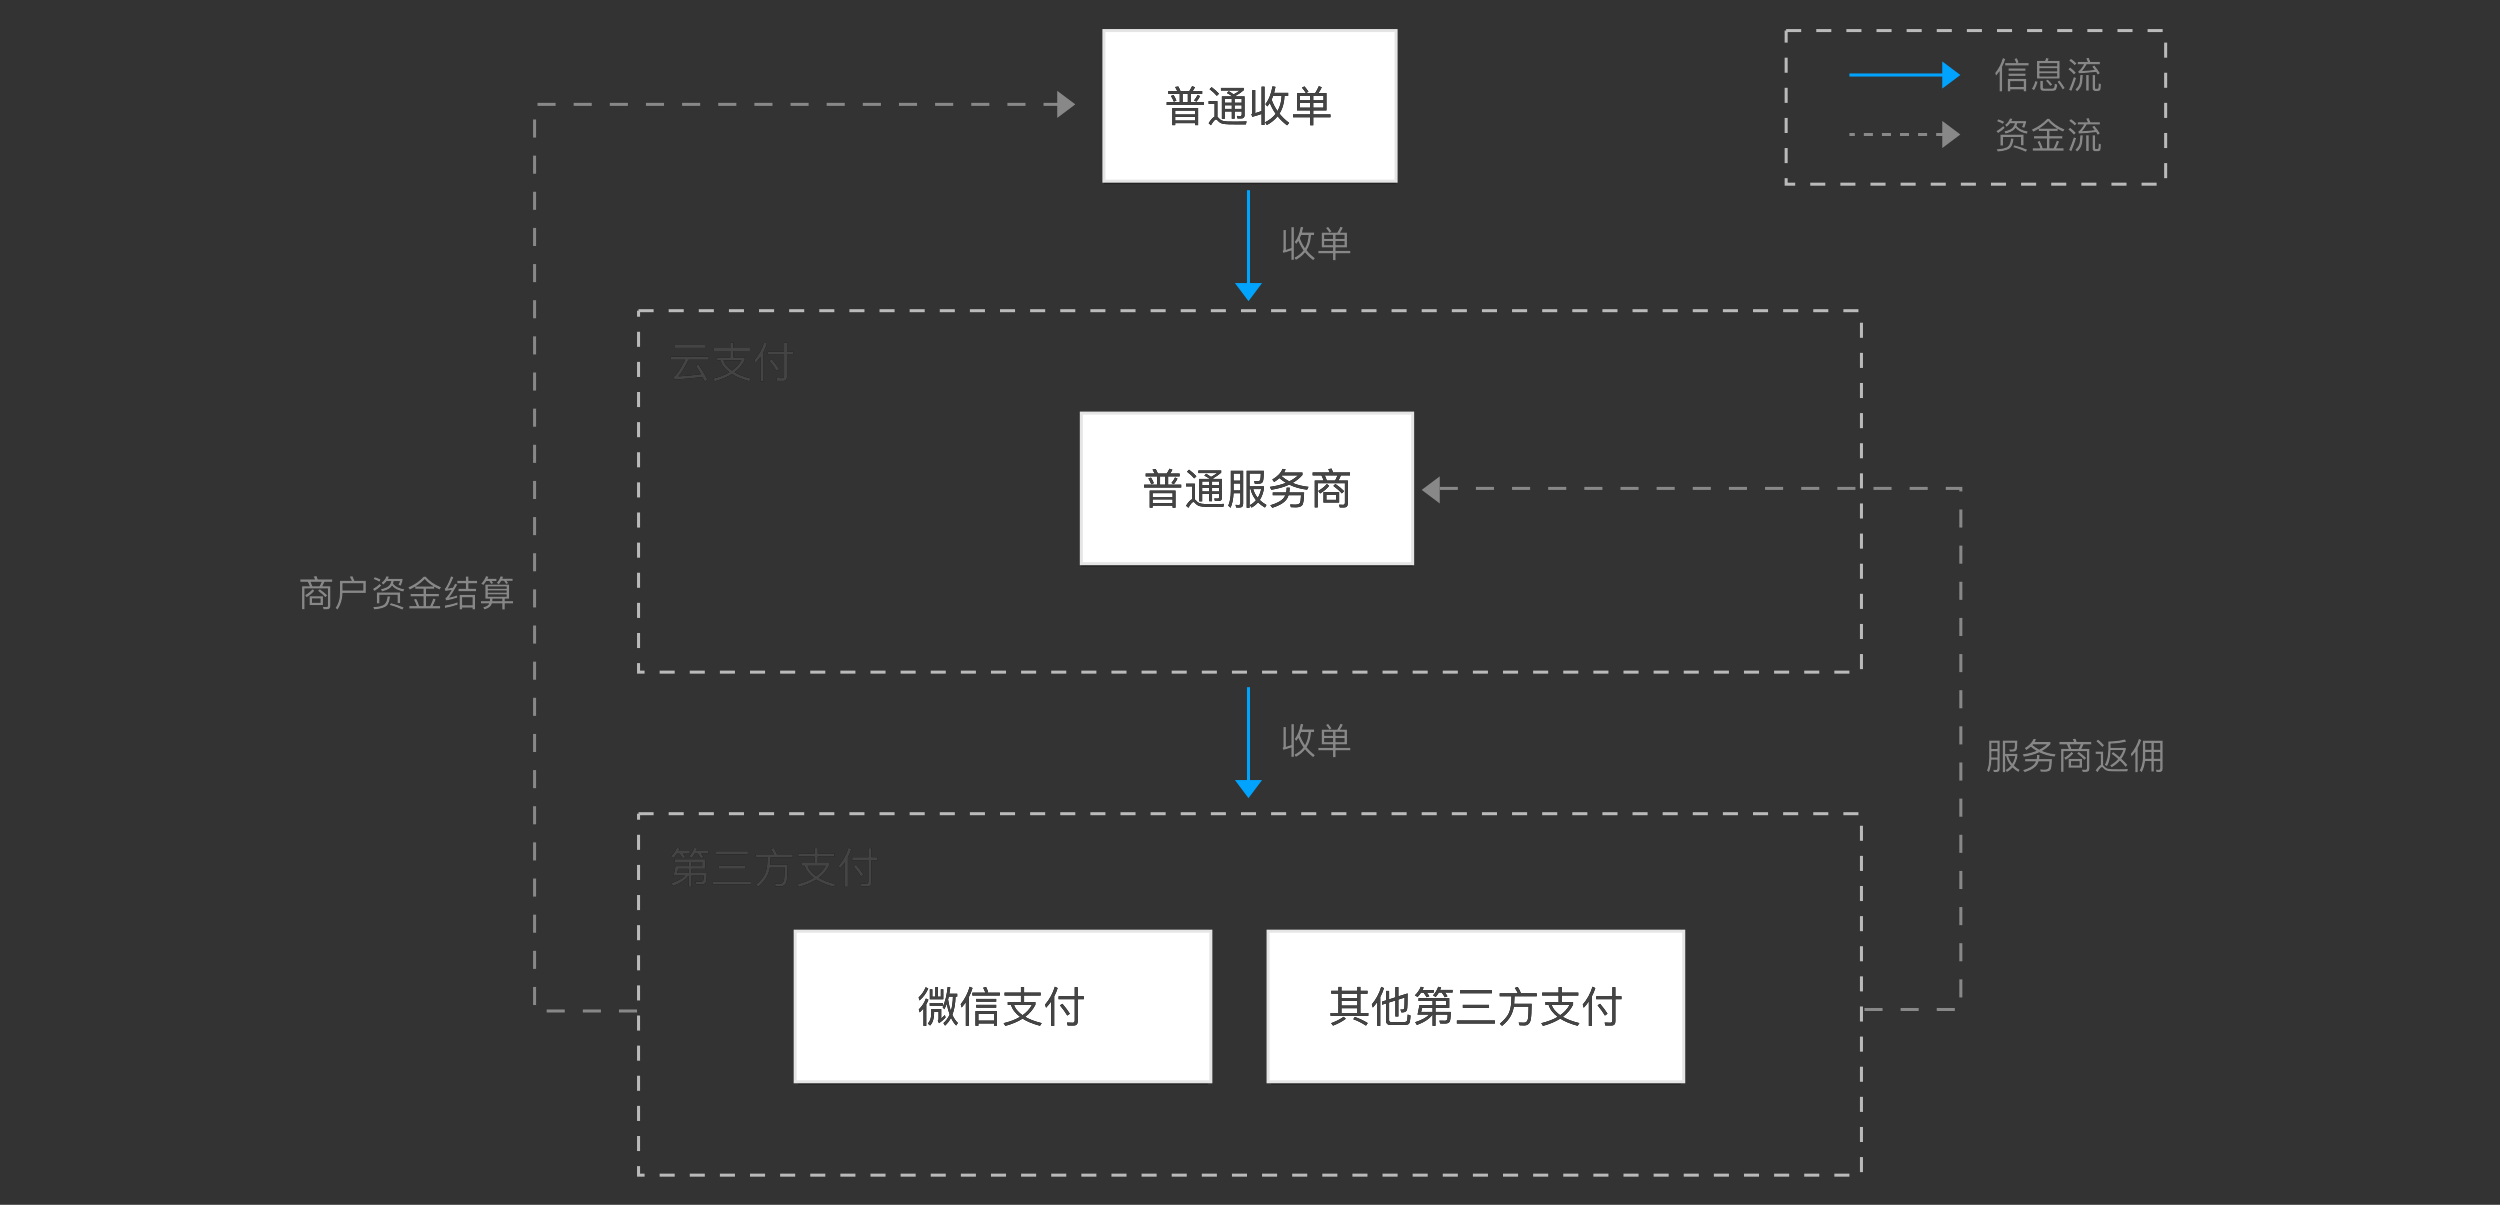 <?xml version="1.0" encoding="UTF-8"?>
<svg width="830px" height="400px" viewBox="0 0 830 400" version="1.1" xmlns="http://www.w3.org/2000/svg" xmlns:xlink="http://www.w3.org/1999/xlink">
    <rect x="0" y="0" width="830" height="400" fill="#333333" stroke="none"/>
    <!-- Generator: Sketch 56.3 (81716) - https://sketch.com -->
    <title>直连模式</title>
    <desc>Created with Sketch.</desc>
    <defs>
        <path d="M133.086,104.524 L143.054,104.524 L143.054,105.504 L133.086,105.504 L133.086,104.524 Z M131.742,108.43 L144.3,108.43 L144.3,109.438 L137.58,109.438 C136.292,112.084 135.158,113.918 134.206,114.954 C136.726,114.814 139.232,114.576 141.738,114.24 C141.234,113.344 140.674,112.42 140.058,111.468 L140.87,110.964 C142.158,112.896 143.152,114.59 143.852,116.018 L142.956,116.648 C142.732,116.158 142.494,115.668 142.228,115.164 C139.386,115.528 136.292,115.808 132.932,116.032 L132.666,115.01 C132.778,114.982 132.848,114.94 132.904,114.912 C133.8,114.24 134.99,112.42 136.46,109.438 L131.742,109.438 L131.742,108.43 Z M151.454,103.712 L152.49,103.712 L152.49,105.546 L157.992,105.546 L157.992,106.526 L152.49,106.526 L152.49,108.668 L156.256,108.668 L156.256,109.564 C155.472,111.132 154.338,112.476 152.854,113.596 C153.554,113.988 154.324,114.366 155.164,114.702 C156.158,115.08 157.222,115.402 158.356,115.682 L157.768,116.564 C156.564,116.242 155.416,115.85 154.338,115.402 C153.484,115.038 152.7,114.632 152,114.184 C150.404,115.192 148.5,115.99 146.274,116.592 L145.7,115.696 C147.828,115.192 149.648,114.492 151.16,113.596 C150.432,113.05 149.788,112.42 149.242,111.72 C148.738,111.076 148.374,110.362 148.15,109.606 L147.072,109.606 L147.072,108.668 L151.454,108.668 L151.454,106.526 L146.008,106.526 L146.008,105.546 L151.454,105.546 L151.454,103.712 Z M151.986,113.05 C153.344,112.098 154.394,110.95 155.122,109.606 L149.144,109.606 C149.396,110.348 149.788,111.006 150.32,111.58 C150.81,112.14 151.37,112.63 151.986,113.05 Z M162.71,103.586 L163.648,104.034 C163.34,105.014 162.948,105.924 162.5,106.792 L162.5,116.578 L161.492,116.578 L161.492,108.458 C160.988,109.2 160.414,109.9 159.784,110.572 L159.476,109.522 C160.96,107.8 162.038,105.826 162.71,103.586 Z M163.942,106.75 L169.304,106.75 L169.304,103.74 L170.312,103.74 L170.312,106.75 L172.328,106.75 L172.328,107.73 L170.312,107.73 L170.312,115.038 C170.312,115.99 169.864,116.466 168.996,116.466 L166.966,116.466 L166.742,115.472 C167.4,115.514 168.03,115.542 168.646,115.542 C169.08,115.542 169.304,115.29 169.304,114.786 L169.304,107.73 L163.942,107.73 L163.942,106.75 Z M165.23,109.256 C166.294,110.516 167.12,111.622 167.694,112.56 L166.84,113.162 C166.238,112.14 165.426,111.006 164.404,109.76 L165.23,109.256 Z" id="path-1"></path>
        <path d="M293.166,148.162 L289.372,148.162 L289.372,147.224 L292.354,147.224 C292.13,146.734 291.892,146.286 291.64,145.88 L292.69,145.712 C292.942,146.16 293.194,146.664 293.418,147.224 L296.358,147.224 C296.694,146.706 297.002,146.174 297.268,145.614 L298.234,145.95 C297.996,146.426 297.744,146.846 297.464,147.224 L300.628,147.224 L300.628,148.162 L296.82,148.162 L296.82,150.906 L301.16,150.906 L301.16,151.858 L288.84,151.858 L288.84,150.906 L293.166,150.906 L293.166,148.162 Z M295.854,148.162 L294.132,148.162 L294.132,150.906 L295.854,150.906 L295.854,148.162 Z M299.116,148.526 L299.928,148.904 C299.62,149.548 299.214,150.164 298.724,150.752 L297.926,150.346 C298.43,149.73 298.822,149.128 299.116,148.526 Z M291.136,148.554 C291.5,149.128 291.808,149.744 292.074,150.388 L291.22,150.766 C290.94,150.038 290.618,149.408 290.254,148.848 L291.136,148.554 Z M299.27,152.88 L299.27,158.536 L298.304,158.536 L298.304,157.878 L291.668,157.878 L291.668,158.536 L290.702,158.536 L290.702,152.88 L299.27,152.88 Z M291.668,157.024 L298.304,157.024 L298.304,155.806 L291.668,155.806 L291.668,157.024 Z M291.668,154.994 L298.304,154.994 L298.304,153.72 L291.668,153.72 L291.668,154.994 Z M303.764,145.936 C304.73,146.664 305.542,147.392 306.2,148.12 L305.486,148.82 C304.898,148.12 304.1,147.378 303.078,146.594 L303.764,145.936 Z M311.954,158.298 C311.184,158.298 310.344,158.284 309.448,158.27 C308.538,158.256 307.796,158.172 307.236,158.018 C306.676,157.85 306.172,157.5 305.738,156.996 C305.542,156.758 305.36,156.646 305.192,156.646 C304.856,156.646 304.296,157.29 303.526,158.578 L302.77,157.892 C303.512,156.716 304.17,156.002 304.744,155.75 L304.744,151.494 L302.756,151.494 L302.756,150.57 L305.682,150.57 L305.682,155.806 C305.794,155.89 305.906,155.988 306.032,156.128 C306.368,156.534 306.732,156.828 307.124,157.01 C307.572,157.206 308.202,157.318 309.042,157.346 C309.784,157.36 310.708,157.374 311.814,157.374 C312.458,157.374 313.13,157.36 313.816,157.346 C314.488,157.332 315.006,157.318 315.37,157.29 L315.132,158.298 L311.954,158.298 Z M309.448,147.28 C310.036,147.63 310.582,147.98 311.058,148.33 C311.786,147.952 312.458,147.532 313.074,147.056 L306.858,147.056 L306.858,146.202 L314.432,146.202 L314.432,146.93 C313.592,147.658 312.682,148.288 311.702,148.82 L311.926,149.002 L314.698,149.002 L314.698,155.26 C314.698,155.974 314.306,156.338 313.522,156.338 L312.36,156.338 L312.136,155.484 L313.242,155.526 C313.578,155.526 313.746,155.358 313.746,155.05 L313.746,154 L311.394,154 L311.394,156.408 L310.456,156.408 L310.456,154 L308.118,154 L308.118,156.45 L307.166,156.45 L307.166,149.002 L310.666,149.002 C310.134,148.624 309.518,148.246 308.832,147.882 L309.448,147.28 Z M308.118,151.942 L308.118,153.174 L310.456,153.174 L310.456,151.942 L308.118,151.942 Z M311.394,151.942 L311.394,153.174 L313.746,153.174 L313.746,151.942 L311.394,151.942 Z M313.746,151.102 L313.746,149.842 L311.394,149.842 L311.394,151.102 L313.746,151.102 Z M310.456,151.102 L310.456,149.842 L308.118,149.842 L308.118,151.102 L310.456,151.102 Z M318.548,150.5 L318.548,152.838 L320.802,152.838 L320.802,150.5 L318.548,150.5 Z M320.802,149.59 L320.802,147.224 L318.548,147.224 L318.548,149.59 L320.802,149.59 Z M318.534,153.748 C318.45,155.708 318.114,157.318 317.54,158.578 L316.784,157.878 C317.344,156.618 317.624,154.994 317.638,153.034 L317.638,146.314 L321.726,146.314 L321.726,157.234 C321.726,158.074 321.334,158.508 320.55,158.508 L319.43,158.508 L319.192,157.612 C319.584,157.64 319.934,157.668 320.27,157.668 C320.62,157.668 320.802,157.416 320.802,156.912 L320.802,153.748 L318.534,153.748 Z M323.854,152.362 L323.854,158.564 L322.902,158.564 L322.902,146.3 L328.572,146.3 C328.572,148.036 328.488,149.184 328.32,149.744 C328.152,150.318 327.634,150.612 326.752,150.612 L325.618,150.612 L325.352,149.744 C325.59,149.744 325.898,149.758 326.29,149.758 C326.626,149.758 326.864,149.73 327.032,149.688 C327.2,149.632 327.326,149.492 327.41,149.282 C327.508,148.974 327.564,148.288 327.592,147.224 L323.854,147.224 L323.854,151.466 L328.614,151.466 L328.614,152.32 C328.348,153.762 327.886,154.994 327.242,156.002 C327.872,156.618 328.614,157.164 329.468,157.654 L328.964,158.508 C328.068,157.99 327.312,157.416 326.668,156.786 C326.052,157.5 325.338,158.074 324.498,158.522 L323.966,157.71 C324.764,157.276 325.436,156.73 325.996,156.058 C325.1,154.966 324.498,153.734 324.19,152.362 L323.854,152.362 Z M325.058,152.362 C325.352,153.44 325.856,154.406 326.57,155.274 C327.088,154.434 327.466,153.468 327.718,152.362 L325.058,152.362 Z M334.816,145.67 L335.838,145.81 C335.684,146.188 335.502,146.538 335.306,146.874 L341.41,146.874 L341.41,147.686 C340.514,148.722 339.422,149.604 338.134,150.332 C339.716,151.004 341.48,151.438 343.426,151.634 L342.964,152.572 C340.752,152.32 338.778,151.76 337.042,150.892 C335.334,151.676 333.332,152.25 331.064,152.6 L330.602,151.648 C332.632,151.368 334.41,150.92 335.95,150.304 C335.166,149.842 334.438,149.31 333.766,148.722 C333.234,149.198 332.66,149.632 332.016,150.024 L331.4,149.212 C333.08,148.246 334.228,147.07 334.816,145.67 Z M337.028,149.814 C338.162,149.254 339.142,148.582 339.968,147.826 L334.62,147.826 L334.438,148.05 C335.222,148.736 336.09,149.324 337.028,149.814 Z M336.174,151.9 L337.168,151.9 C337.168,152.46 337.112,152.992 337.028,153.496 L341.956,153.496 C341.928,155.862 341.718,157.276 341.312,157.738 C340.906,158.2 340.206,158.438 339.212,158.438 C338.764,158.438 338.218,158.41 337.574,158.382 L337.322,157.472 L338.974,157.542 C339.814,157.528 340.332,157.346 340.556,157.01 C340.766,156.674 340.892,155.806 340.934,154.406 L336.79,154.406 C336.678,154.77 336.524,155.12 336.342,155.456 C335.628,156.716 333.99,157.766 331.414,158.578 L330.742,157.752 C333.038,157.08 334.564,156.226 335.292,155.204 C335.46,154.952 335.614,154.686 335.726,154.406 L331.554,154.406 L331.554,153.496 L336.006,153.496 C336.118,152.992 336.174,152.46 336.174,151.9 Z M348.396,153.398 L353.59,153.398 L353.59,156.842 L348.396,156.842 L348.396,153.398 Z M352.624,155.946 L352.624,154.308 L349.362,154.308 L349.362,155.946 L352.624,155.946 Z M352.358,150.668 C353.506,151.48 354.472,152.278 355.256,153.076 L354.5,153.818 C353.814,153.034 352.876,152.194 351.672,151.312 L352.358,150.668 Z M351.084,145.572 C351.252,145.964 351.42,146.384 351.574,146.86 L357.202,146.86 L357.202,147.84 L354.178,147.84 C353.926,148.47 353.646,149.03 353.366,149.534 L356.474,149.534 L356.474,157.094 C356.474,158.018 356.054,158.48 355.242,158.48 L353.814,158.48 L353.562,157.556 L354.92,157.598 C355.312,157.598 355.508,157.346 355.508,156.87 L355.508,150.43 L346.464,150.43 L346.464,158.452 L345.498,158.452 L345.498,149.534 L348.452,149.534 C348.242,148.932 347.99,148.372 347.71,147.84 L344.798,147.84 L344.798,146.86 L350.496,146.86 C350.328,146.454 350.16,146.09 349.978,145.754 L351.084,145.572 Z M349.502,149.534 L352.274,149.534 C352.568,148.974 352.834,148.414 353.072,147.84 L348.83,147.84 C349.068,148.344 349.292,148.918 349.502,149.534 Z M349.544,150.682 L350.258,151.312 C349.46,152.278 348.466,153.118 347.29,153.832 L346.646,152.992 C347.794,152.348 348.76,151.578 349.544,150.682 Z" id="path-2"></path>
        <path d="M300.666,21.162 L296.872,21.162 L296.872,20.224 L299.854,20.224 C299.63,19.734 299.392,19.286 299.14,18.88 L300.19,18.712 C300.442,19.16 300.694,19.664 300.918,20.224 L303.858,20.224 C304.194,19.706 304.502,19.174 304.768,18.614 L305.734,18.95 C305.496,19.426 305.244,19.846 304.964,20.224 L308.128,20.224 L308.128,21.162 L304.32,21.162 L304.32,23.906 L308.66,23.906 L308.66,24.858 L296.34,24.858 L296.34,23.906 L300.666,23.906 L300.666,21.162 Z M303.354,21.162 L301.632,21.162 L301.632,23.906 L303.354,23.906 L303.354,21.162 Z M306.616,21.526 L307.428,21.904 C307.12,22.548 306.714,23.164 306.224,23.752 L305.426,23.346 C305.93,22.73 306.322,22.128 306.616,21.526 Z M298.636,21.554 C299,22.128 299.308,22.744 299.574,23.388 L298.72,23.766 C298.44,23.038 298.118,22.408 297.754,21.848 L298.636,21.554 Z M306.77,25.88 L306.77,31.536 L305.804,31.536 L305.804,30.878 L299.168,30.878 L299.168,31.536 L298.202,31.536 L298.202,25.88 L306.77,25.88 Z M299.168,30.024 L305.804,30.024 L305.804,28.806 L299.168,28.806 L299.168,30.024 Z M299.168,27.994 L305.804,27.994 L305.804,26.72 L299.168,26.72 L299.168,27.994 Z M311.264,18.936 C312.23,19.664 313.042,20.392 313.7,21.12 L312.986,21.82 C312.398,21.12 311.6,20.378 310.578,19.594 L311.264,18.936 Z M319.454,31.298 C318.684,31.298 317.844,31.284 316.948,31.27 C316.038,31.256 315.296,31.172 314.736,31.018 C314.176,30.85 313.672,30.5 313.238,29.996 C313.042,29.758 312.86,29.646 312.692,29.646 C312.356,29.646 311.796,30.29 311.026,31.578 L310.27,30.892 C311.012,29.716 311.67,29.002 312.244,28.75 L312.244,24.494 L310.256,24.494 L310.256,23.57 L313.182,23.57 L313.182,28.806 C313.294,28.89 313.406,28.988 313.532,29.128 C313.868,29.534 314.232,29.828 314.624,30.01 C315.072,30.206 315.702,30.318 316.542,30.346 C317.284,30.36 318.208,30.374 319.314,30.374 C319.958,30.374 320.63,30.36 321.316,30.346 C321.988,30.332 322.506,30.318 322.87,30.29 L322.632,31.298 L319.454,31.298 Z M316.948,20.28 C317.536,20.63 318.082,20.98 318.558,21.33 C319.286,20.952 319.958,20.532 320.574,20.056 L314.358,20.056 L314.358,19.202 L321.932,19.202 L321.932,19.93 C321.092,20.658 320.182,21.288 319.202,21.82 L319.426,22.002 L322.198,22.002 L322.198,28.26 C322.198,28.974 321.806,29.338 321.022,29.338 L319.86,29.338 L319.636,28.484 L320.742,28.526 C321.078,28.526 321.246,28.358 321.246,28.05 L321.246,27 L318.894,27 L318.894,29.408 L317.956,29.408 L317.956,27 L315.618,27 L315.618,29.45 L314.666,29.45 L314.666,22.002 L318.166,22.002 C317.634,21.624 317.018,21.246 316.332,20.882 L316.948,20.28 Z M315.618,24.942 L315.618,26.174 L317.956,26.174 L317.956,24.942 L315.618,24.942 Z M318.894,24.942 L318.894,26.174 L321.246,26.174 L321.246,24.942 L318.894,24.942 Z M321.246,24.102 L321.246,22.842 L318.894,22.842 L318.894,24.102 L321.246,24.102 Z M317.956,24.102 L317.956,22.842 L315.618,22.842 L315.618,24.102 L317.956,24.102 Z M324.76,28.778 L324.452,27.924 C324.648,27.84 324.76,27.728 324.76,27.588 L324.76,19.916 L325.74,19.916 L325.74,27.56 C326.44,27.364 327.14,27.126 327.84,26.86 L327.84,18.782 L328.834,18.782 L328.834,31.466 L327.84,31.466 L327.84,27.84 C326.86,28.19 325.824,28.498 324.76,28.778 Z M331.69,21.834 C331.522,22.282 331.354,22.702 331.172,23.094 C331.676,24.466 332.32,25.726 333.132,26.874 C333.972,25.446 334.42,23.766 334.504,21.834 L331.69,21.834 Z M330.584,24.186 C330.318,24.606 330.038,24.984 329.744,25.334 L329.114,24.564 C330.262,23.108 331.046,21.134 331.452,18.67 L332.46,18.838 C332.32,19.552 332.166,20.224 331.998,20.84 L336.674,20.84 L336.674,21.834 L335.47,21.834 C335.372,24.13 334.812,26.104 333.776,27.728 C334.7,28.876 335.764,29.898 336.996,30.794 L336.31,31.606 C335.092,30.696 334.042,29.688 333.16,28.596 C332.236,29.758 331.046,30.724 329.59,31.508 L329.016,30.598 C330.486,29.87 331.662,28.932 332.53,27.784 C331.746,26.664 331.088,25.474 330.584,24.186 Z M339.614,20.896 L345.648,20.896 C346.096,20.196 346.502,19.426 346.852,18.614 L347.832,18.964 C347.496,19.678 347.118,20.322 346.698,20.896 L349.386,20.896 L349.386,26.65 L345.004,26.65 L345.004,27.98 L350.716,27.98 L350.716,28.932 L345.004,28.932 L345.004,31.592 L343.996,31.592 L343.996,28.932 L338.284,28.932 L338.284,27.98 L343.996,27.98 L343.996,26.65 L339.614,26.65 L339.614,20.896 Z M348.406,25.754 L348.406,24.186 L345.004,24.186 L345.004,25.754 L348.406,25.754 Z M343.996,25.754 L343.996,24.186 L340.594,24.186 L340.594,25.754 L343.996,25.754 Z M340.594,23.318 L343.996,23.318 L343.996,21.778 L340.594,21.778 L340.594,23.318 Z M345.004,21.778 L345.004,23.318 L348.406,23.318 L348.406,21.778 L345.004,21.778 Z M342.092,18.684 C342.554,19.216 342.988,19.818 343.408,20.462 L342.568,20.882 C342.148,20.21 341.714,19.622 341.238,19.09 L342.092,18.684 Z" id="path-3"></path>
        <path d="M335.08,73.974 L334.816,73.242 C334.984,73.17 335.08,73.074 335.08,72.954 L335.08,66.378 L335.92,66.378 L335.92,72.93 C336.52,72.762 337.12,72.558 337.72,72.33 L337.72,65.406 L338.572,65.406 L338.572,76.278 L337.72,76.278 L337.72,73.17 C336.88,73.47 335.992,73.734 335.08,73.974 Z M341.02,68.022 C340.876,68.406 340.732,68.766 340.576,69.102 C341.008,70.278 341.56,71.358 342.256,72.342 C342.976,71.118 343.36,69.678 343.432,68.022 L341.02,68.022 Z M340.072,70.038 C339.844,70.398 339.604,70.722 339.352,71.022 L338.812,70.362 C339.796,69.114 340.468,67.422 340.816,65.31 L341.68,65.454 C341.56,66.066 341.428,66.642 341.284,67.17 L345.292,67.17 L345.292,68.022 L344.26,68.022 C344.176,69.99 343.696,71.682 342.808,73.074 C343.6,74.058 344.512,74.934 345.568,75.702 L344.98,76.398 C343.936,75.618 343.036,74.754 342.28,73.818 C341.488,74.814 340.468,75.642 339.22,76.314 L338.728,75.534 C339.988,74.91 340.996,74.106 341.74,73.122 C341.068,72.162 340.504,71.142 340.072,70.038 Z M347.812,67.218 L352.984,67.218 C353.368,66.618 353.716,65.958 354.016,65.262 L354.856,65.562 C354.568,66.174 354.244,66.726 353.884,67.218 L356.188,67.218 L356.188,72.15 L352.432,72.15 L352.432,73.29 L357.328,73.29 L357.328,74.106 L352.432,74.106 L352.432,76.386 L351.568,76.386 L351.568,74.106 L346.672,74.106 L346.672,73.29 L351.568,73.29 L351.568,72.15 L347.812,72.15 L347.812,67.218 Z M355.348,71.382 L355.348,70.038 L352.432,70.038 L352.432,71.382 L355.348,71.382 Z M351.568,71.382 L351.568,70.038 L348.652,70.038 L348.652,71.382 L351.568,71.382 Z M348.652,69.294 L351.568,69.294 L351.568,67.974 L348.652,67.974 L348.652,69.294 Z M352.432,67.974 L352.432,69.294 L355.348,69.294 L355.348,67.974 L352.432,67.974 Z M349.936,65.322 C350.332,65.778 350.704,66.294 351.064,66.846 L350.344,67.206 C349.984,66.63 349.612,66.126 349.204,65.67 L349.936,65.322 Z" id="path-4"></path>
        <path d="M572.848,13.63 C572.488,14.158 572.092,14.674 571.66,15.154 L571.384,14.23 C572.56,12.778 573.412,11.11 573.952,9.238 L574.756,9.61 C574.468,10.534 574.12,11.398 573.7,12.214 L573.7,20.374 L572.848,20.374 L572.848,13.63 Z M574.708,10.93 L578.404,10.93 C578.224,10.45 578.02,9.994 577.78,9.538 L578.608,9.31 C578.86,9.838 579.052,10.318 579.196,10.762 L578.74,10.93 L582.52,10.93 L582.52,11.746 L574.708,11.746 L574.708,10.93 Z M575.812,12.718 L581.488,12.718 L581.488,13.498 L575.812,13.498 L575.812,12.718 Z M575.812,14.41 L581.488,14.41 L581.488,15.202 L575.812,15.202 L575.812,14.41 Z M581.704,16.186 L581.704,20.35 L580.864,20.35 L580.864,19.702 L576.424,19.702 L576.424,20.35 L575.584,20.35 L575.584,16.186 L581.704,16.186 Z M576.424,18.886 L580.864,18.886 L580.864,16.99 L576.424,16.99 L576.424,18.886 Z M585.292,10.234 L587.932,10.234 C588.1,9.922 588.22,9.61 588.304,9.274 L589.204,9.394 C589.108,9.694 588.988,9.97 588.844,10.234 L592.804,10.234 L592.804,16.102 L585.292,16.102 L585.292,10.234 Z M591.964,15.358 L591.964,14.35 L586.132,14.35 L586.132,15.358 L591.964,15.358 Z M586.132,13.654 L591.964,13.654 L591.964,12.67 L586.132,12.67 L586.132,13.654 Z M586.132,11.974 L591.964,11.974 L591.964,10.99 L586.132,10.99 L586.132,11.974 Z M584.692,16.918 L585.508,17.086 C585.22,18.19 584.824,19.138 584.308,19.954 L583.576,19.486 C584.092,18.718 584.464,17.854 584.692,16.918 Z M590.476,20.17 L587.392,20.17 C586.696,20.17 586.36,19.822 586.36,19.15 L586.36,16.858 L587.236,16.858 L587.236,18.97 C587.236,19.246 587.368,19.39 587.644,19.39 L590.308,19.39 C590.584,19.39 590.776,19.318 590.872,19.198 C591.016,19.03 591.124,18.562 591.172,17.782 L592,18.046 C591.904,19.054 591.736,19.666 591.496,19.894 C591.28,20.074 590.932,20.17 590.476,20.17 Z M588.868,16.426 C589.516,17.05 590.008,17.602 590.356,18.07 L589.696,18.526 C589.336,18.01 588.856,17.446 588.232,16.822 L588.868,16.426 Z M592.744,16.702 C593.512,17.662 594.1,18.514 594.508,19.234 L593.824,19.714 C593.392,18.934 592.804,18.07 592.072,17.122 L592.744,16.702 Z M599.152,14.362 L598.96,13.63 C599.032,13.606 599.092,13.582 599.14,13.558 C599.596,13.27 600.172,12.538 600.892,11.35 L598.792,11.35 L598.792,10.57 L602.14,10.57 C601.972,10.126 601.792,9.718 601.6,9.346 L602.476,9.202 C602.668,9.61 602.836,10.066 603.004,10.57 L606.16,10.57 L606.16,11.35 L601.78,11.35 C601.216,12.346 600.724,13.078 600.292,13.546 C601.672,13.474 603.04,13.354 604.408,13.186 C604.144,12.838 603.88,12.49 603.592,12.13 L604.3,11.71 C605.116,12.694 605.728,13.546 606.16,14.29 L605.452,14.794 C605.284,14.494 605.092,14.194 604.9,13.882 C603.136,14.086 601.216,14.242 599.152,14.362 Z M596.572,9.514 C597.304,10.03 597.916,10.546 598.42,11.062 L597.808,11.674 C597.352,11.182 596.74,10.666 595.948,10.114 L596.572,9.514 Z M596.284,12.382 C597.04,12.958 597.676,13.546 598.18,14.122 L597.568,14.746 C597.112,14.194 596.476,13.606 595.672,12.982 L596.284,12.382 Z M597.508,15.574 L598.276,15.874 C597.796,17.41 597.28,18.85 596.704,20.194 L595.9,19.846 C596.524,18.454 597.052,17.038 597.508,15.574 Z M601.6,14.914 L602.476,14.914 L602.476,20.11 L601.6,20.11 L601.6,14.914 Z M599.656,14.902 L600.496,14.902 C600.448,16.474 600.292,17.626 600.028,18.358 C599.74,19.126 599.248,19.786 598.576,20.338 L598.024,19.654 C598.6,19.186 599.008,18.634 599.248,17.986 C599.476,17.35 599.608,16.318 599.656,14.902 Z M605.368,20.23 L604.768,20.23 C604.072,20.23 603.736,19.918 603.736,19.294 L603.736,14.914 L604.564,14.914 L604.564,19.138 C604.564,19.318 604.636,19.414 604.792,19.438 L605.32,19.438 C605.536,19.414 605.656,19.282 605.68,19.018 C605.728,18.73 605.752,18.262 605.752,17.626 L606.508,17.914 C606.508,18.97 606.436,19.618 606.292,19.858 C606.148,20.074 605.848,20.206 605.368,20.23 Z" id="path-5"></path>
        <path d="M572.416,29.598 C573.136,29.826 573.808,30.102 574.408,30.438 L573.952,31.134 C573.304,30.75 572.656,30.462 571.996,30.246 L572.416,29.598 Z M576.28,29.31 L577.132,29.418 C577.036,29.682 576.94,29.946 576.82,30.186 L581.656,30.186 L581.656,30.702 C581.512,31.29 581.32,31.878 581.08,32.454 L580.252,32.202 C580.456,31.83 580.624,31.41 580.768,30.942 L578.728,30.942 C578.68,31.23 578.608,31.494 578.512,31.734 C579.136,32.658 580.372,33.294 582.22,33.642 L581.908,34.41 C580.156,34.05 578.908,33.402 578.164,32.442 C578.02,32.658 577.864,32.862 577.684,33.054 C577.096,33.606 576.136,34.05 574.792,34.362 L574.468,33.594 C575.644,33.342 576.496,32.994 577.024,32.538 C577.456,32.142 577.756,31.614 577.9,30.942 L576.364,30.942 C576.028,31.374 575.632,31.77 575.176,32.13 L574.672,31.458 C575.464,30.882 575.992,30.162 576.28,29.31 Z M580.84,34.686 L580.84,38.25 L579.976,38.25 L579.976,35.49 L573.988,35.49 L573.988,38.346 L573.124,38.346 L573.124,34.686 L580.84,34.686 Z M576.64,35.946 L577.504,36.018 C577.336,37.542 576.976,38.562 576.412,39.09 C575.788,39.738 574.396,40.158 572.236,40.326 L571.9,39.558 C573.808,39.45 575.068,39.126 575.68,38.574 C576.22,38.058 576.544,37.182 576.64,35.946 Z M574.084,31.854 L574.588,32.442 C573.988,33.066 573.244,33.654 572.356,34.206 L571.78,33.534 C572.692,33.018 573.46,32.454 574.084,31.854 Z M577.78,38.214 C579.34,38.622 580.756,39.114 582.04,39.69 L581.572,40.41 C580.204,39.762 578.788,39.246 577.336,38.874 L577.78,38.214 Z M585.856,32.778 C585.28,33.126 584.68,33.45 584.056,33.738 L583.552,33.018 C585.64,32.082 587.344,30.894 588.664,29.442 L589.36,29.442 C590.512,30.87 592.204,32.046 594.436,32.982 L593.944,33.702 C593.308,33.438 592.72,33.138 592.168,32.814 L592.168,33.474 L589.444,33.474 L589.444,35.202 L593.716,35.202 L593.716,36.006 L589.444,36.006 L589.444,39.21 L590.776,39.21 C591.184,38.43 591.544,37.59 591.856,36.69 L592.648,36.966 C592.348,37.806 592.012,38.562 591.652,39.21 L594.136,39.21 L594.136,40.038 L583.876,40.038 L583.876,39.21 L586.36,39.21 C586.108,38.442 585.784,37.734 585.4,37.062 L586.18,36.774 C586.552,37.446 586.888,38.262 587.2,39.21 L588.58,39.21 L588.58,36.006 L584.296,36.006 L584.296,35.202 L588.58,35.202 L588.58,33.474 L585.856,33.474 L585.856,32.778 Z M591.964,32.694 C590.788,31.998 589.804,31.182 589.012,30.258 C588.112,31.194 587.104,32.01 585.988,32.694 L591.964,32.694 Z M599.152,34.362 L598.96,33.63 C599.032,33.606 599.092,33.582 599.14,33.558 C599.596,33.27 600.172,32.538 600.892,31.35 L598.792,31.35 L598.792,30.57 L602.14,30.57 C601.972,30.126 601.792,29.718 601.6,29.346 L602.476,29.202 C602.668,29.61 602.836,30.066 603.004,30.57 L606.16,30.57 L606.16,31.35 L601.78,31.35 C601.216,32.346 600.724,33.078 600.292,33.546 C601.672,33.474 603.04,33.354 604.408,33.186 C604.144,32.838 603.88,32.49 603.592,32.13 L604.3,31.71 C605.116,32.694 605.728,33.546 606.16,34.29 L605.452,34.794 C605.284,34.494 605.092,34.194 604.9,33.882 C603.136,34.086 601.216,34.242 599.152,34.362 Z M596.572,29.514 C597.304,30.03 597.916,30.546 598.42,31.062 L597.808,31.674 C597.352,31.182 596.74,30.666 595.948,30.114 L596.572,29.514 Z M596.284,32.382 C597.04,32.958 597.676,33.546 598.18,34.122 L597.568,34.746 C597.112,34.194 596.476,33.606 595.672,32.982 L596.284,32.382 Z M597.508,35.574 L598.276,35.874 C597.796,37.41 597.28,38.85 596.704,40.194 L595.9,39.846 C596.524,38.454 597.052,37.038 597.508,35.574 Z M601.6,34.914 L602.476,34.914 L602.476,40.11 L601.6,40.11 L601.6,34.914 Z M599.656,34.902 L600.496,34.902 C600.448,36.474 600.292,37.626 600.028,38.358 C599.74,39.126 599.248,39.786 598.576,40.338 L598.024,39.654 C598.6,39.186 599.008,38.634 599.248,37.986 C599.476,37.35 599.608,36.318 599.656,34.902 Z M605.368,40.23 L604.768,40.23 C604.072,40.23 603.736,39.918 603.736,39.294 L603.736,34.914 L604.564,34.914 L604.564,39.138 C604.564,39.318 604.636,39.414 604.792,39.438 L605.32,39.438 C605.536,39.414 605.656,39.282 605.68,39.018 C605.728,38.73 605.752,38.262 605.752,37.626 L606.508,37.914 C606.508,38.97 606.436,39.618 606.292,39.858 C606.148,40.074 605.848,40.206 605.368,40.23 Z" id="path-6"></path>
        <path d="M335.08,238.974 L334.816,238.242 C334.984,238.17 335.08,238.074 335.08,237.954 L335.08,231.378 L335.92,231.378 L335.92,237.93 C336.52,237.762 337.12,237.558 337.72,237.33 L337.72,230.406 L338.572,230.406 L338.572,241.278 L337.72,241.278 L337.72,238.17 C336.88,238.47 335.992,238.734 335.08,238.974 Z M341.02,233.022 C340.876,233.406 340.732,233.766 340.576,234.102 C341.008,235.278 341.56,236.358 342.256,237.342 C342.976,236.118 343.36,234.678 343.432,233.022 L341.02,233.022 Z M340.072,235.038 C339.844,235.398 339.604,235.722 339.352,236.022 L338.812,235.362 C339.796,234.114 340.468,232.422 340.816,230.31 L341.68,230.454 C341.56,231.066 341.428,231.642 341.284,232.17 L345.292,232.17 L345.292,233.022 L344.26,233.022 C344.176,234.99 343.696,236.682 342.808,238.074 C343.6,239.058 344.512,239.934 345.568,240.702 L344.98,241.398 C343.936,240.618 343.036,239.754 342.28,238.818 C341.488,239.814 340.468,240.642 339.22,241.314 L338.728,240.534 C339.988,239.91 340.996,239.106 341.74,238.122 C341.068,237.162 340.504,236.142 340.072,235.038 Z M347.812,232.218 L352.984,232.218 C353.368,231.618 353.716,230.958 354.016,230.262 L354.856,230.562 C354.568,231.174 354.244,231.726 353.884,232.218 L356.188,232.218 L356.188,237.15 L352.432,237.15 L352.432,238.29 L357.328,238.29 L357.328,239.106 L352.432,239.106 L352.432,241.386 L351.568,241.386 L351.568,239.106 L346.672,239.106 L346.672,238.29 L351.568,238.29 L351.568,237.15 L347.812,237.15 L347.812,232.218 Z M355.348,236.382 L355.348,235.038 L352.432,235.038 L352.432,236.382 L355.348,236.382 Z M351.568,236.382 L351.568,235.038 L348.652,235.038 L348.652,236.382 L351.568,236.382 Z M348.652,234.294 L351.568,234.294 L351.568,232.974 L348.652,232.974 L348.652,234.294 Z M352.432,232.974 L352.432,234.294 L355.348,234.294 L355.348,232.974 L352.432,232.974 Z M349.936,230.322 C350.332,230.778 350.704,231.294 351.064,231.846 L350.344,232.206 C349.984,231.63 349.612,231.126 349.204,230.67 L349.936,230.322 Z" id="path-7"></path>
        <path d="M570.184,239.45 L570.184,241.454 L572.116,241.454 L572.116,239.45 L570.184,239.45 Z M572.116,238.67 L572.116,236.642 L570.184,236.642 L570.184,238.67 L572.116,238.67 Z M570.172,242.234 C570.1,243.914 569.812,245.294 569.32,246.374 L568.672,245.774 C569.152,244.694 569.392,243.302 569.404,241.622 L569.404,235.862 L572.908,235.862 L572.908,245.222 C572.908,245.942 572.572,246.314 571.9,246.314 L570.94,246.314 L570.736,245.546 C571.072,245.57 571.372,245.594 571.66,245.594 C571.96,245.594 572.116,245.378 572.116,244.946 L572.116,242.234 L570.172,242.234 Z M574.732,241.046 L574.732,246.362 L573.916,246.362 L573.916,235.85 L578.776,235.85 C578.776,237.338 578.704,238.322 578.56,238.802 C578.416,239.294 577.972,239.546 577.216,239.546 L576.244,239.546 L576.016,238.802 C576.22,238.802 576.484,238.814 576.82,238.814 C577.108,238.814 577.312,238.79 577.456,238.754 C577.6,238.706 577.708,238.586 577.78,238.406 C577.864,238.142 577.912,237.554 577.936,236.642 L574.732,236.642 L574.732,240.278 L578.812,240.278 L578.812,241.01 C578.584,242.246 578.188,243.302 577.636,244.166 C578.176,244.694 578.812,245.162 579.544,245.582 L579.112,246.314 C578.344,245.87 577.696,245.378 577.144,244.838 C576.616,245.45 576.004,245.942 575.284,246.326 L574.828,245.63 C575.512,245.258 576.088,244.79 576.568,244.214 C575.8,243.278 575.284,242.222 575.02,241.046 L574.732,241.046 Z M575.764,241.046 C576.016,241.97 576.448,242.798 577.06,243.542 C577.504,242.822 577.828,241.994 578.044,241.046 L575.764,241.046 Z M584.128,235.31 L585.004,235.43 C584.872,235.754 584.716,236.054 584.548,236.342 L589.78,236.342 L589.78,237.038 C589.012,237.926 588.076,238.682 586.972,239.306 C588.328,239.882 589.84,240.254 591.508,240.422 L591.112,241.226 C589.216,241.01 587.524,240.53 586.036,239.786 C584.572,240.458 582.856,240.95 580.912,241.25 L580.516,240.434 C582.256,240.194 583.78,239.81 585.1,239.282 C584.428,238.886 583.804,238.43 583.228,237.926 C582.772,238.334 582.28,238.706 581.728,239.042 L581.2,238.346 C582.64,237.518 583.624,236.51 584.128,235.31 Z M586.024,238.862 C586.996,238.382 587.836,237.806 588.544,237.158 L583.96,237.158 L583.804,237.35 C584.476,237.938 585.22,238.442 586.024,238.862 Z M585.292,240.65 L586.144,240.65 C586.144,241.13 586.096,241.586 586.024,242.018 L590.248,242.018 C590.224,244.046 590.044,245.258 589.696,245.654 C589.348,246.05 588.748,246.254 587.896,246.254 C587.512,246.254 587.044,246.23 586.492,246.206 L586.276,245.426 L587.692,245.486 C588.412,245.474 588.856,245.318 589.048,245.03 C589.228,244.742 589.336,243.998 589.372,242.798 L585.82,242.798 C585.724,243.11 585.592,243.41 585.436,243.698 C584.824,244.778 583.42,245.678 581.212,246.374 L580.636,245.666 C582.604,245.09 583.912,244.358 584.536,243.482 C584.68,243.266 584.812,243.038 584.908,242.798 L581.332,242.798 L581.332,242.018 L585.148,242.018 C585.244,241.586 585.292,241.13 585.292,240.65 Z M595.768,241.934 L600.22,241.934 L600.22,244.886 L595.768,244.886 L595.768,241.934 Z M599.392,244.118 L599.392,242.714 L596.596,242.714 L596.596,244.118 L599.392,244.118 Z M599.164,239.594 C600.148,240.29 600.976,240.974 601.648,241.658 L601,242.294 C600.412,241.622 599.608,240.902 598.576,240.146 L599.164,239.594 Z M598.072,235.226 C598.216,235.562 598.36,235.922 598.492,236.33 L603.316,236.33 L603.316,237.17 L600.724,237.17 C600.508,237.71 600.268,238.19 600.028,238.622 L602.692,238.622 L602.692,245.102 C602.692,245.894 602.332,246.29 601.636,246.29 L600.412,246.29 L600.196,245.498 L601.36,245.534 C601.696,245.534 601.864,245.318 601.864,244.91 L601.864,239.39 L594.112,239.39 L594.112,246.266 L593.284,246.266 L593.284,238.622 L595.816,238.622 C595.636,238.106 595.42,237.626 595.18,237.17 L592.684,237.17 L592.684,236.33 L597.568,236.33 C597.424,235.982 597.28,235.67 597.124,235.382 L598.072,235.226 Z M596.716,238.622 L599.092,238.622 C599.344,238.142 599.572,237.662 599.776,237.17 L596.14,237.17 C596.344,237.602 596.536,238.094 596.716,238.622 Z M596.752,239.606 L597.364,240.146 C596.68,240.974 595.828,241.694 594.82,242.306 L594.268,241.586 C595.252,241.034 596.08,240.374 596.752,239.606 Z M605.536,235.514 C606.34,236.15 607.024,236.786 607.576,237.422 L606.952,238.034 C606.472,237.434 605.8,236.774 604.948,236.078 L605.536,235.514 Z M612.484,246.134 C611.836,246.134 611.14,246.122 610.384,246.11 C609.628,246.098 609.004,246.026 608.524,245.894 C608.068,245.75 607.648,245.45 607.276,245.018 C607.12,244.814 606.964,244.718 606.82,244.718 C606.532,244.718 606.052,245.27 605.38,246.374 L604.732,245.786 C605.38,244.778 605.944,244.166 606.448,243.95 L606.448,240.302 L604.732,240.302 L604.732,239.51 L607.252,239.51 L607.252,244.01 C607.348,244.082 607.432,244.178 607.528,244.286 C607.816,244.634 608.128,244.886 608.452,245.054 C608.812,245.222 609.352,245.318 610.048,245.342 C610.672,245.354 611.452,245.366 612.376,245.366 C612.952,245.366 613.528,245.354 614.128,245.354 C614.716,245.33 615.172,245.318 615.484,245.306 L615.292,246.134 L612.484,246.134 Z M614.488,235.478 L614.908,236.222 C613.36,236.63 611.632,236.858 609.736,236.906 L609.748,238.286 L614.788,238.286 L614.788,238.898 C614.44,240.026 613.948,241.022 613.312,241.898 C614.032,242.57 614.692,243.254 615.292,243.95 L614.716,244.634 C614.152,243.914 613.516,243.218 612.808,242.546 C612.052,243.41 611.14,244.154 610.06,244.754 L609.544,244.07 C610.6,243.494 611.476,242.798 612.196,241.982 C611.524,241.382 610.804,240.818 610.024,240.266 L610.528,239.654 C611.296,240.194 612.028,240.758 612.7,241.346 C613.216,240.638 613.624,239.87 613.924,239.03 L609.736,239.03 C609.676,241.382 609.268,243.146 608.512,244.346 L607.732,243.962 C608.5,242.738 608.908,241.01 608.944,238.79 L608.944,236.15 C611.128,236.102 612.976,235.874 614.488,235.478 Z M621.256,239.678 L621.256,241.166 C621.256,241.418 621.244,241.658 621.232,241.886 L623.236,241.886 L623.236,239.678 L621.256,239.678 Z M621.172,242.678 C621.004,244.154 620.632,245.39 620.044,246.398 L619.372,245.786 C620.056,244.586 620.404,243.074 620.428,241.226 L620.428,235.874 L627.016,235.874 L627.016,245.294 C627.016,245.966 626.656,246.314 625.96,246.314 L624.952,246.314 L624.736,245.51 C625.084,245.534 625.408,245.558 625.696,245.558 C626.008,245.558 626.176,245.366 626.176,244.994 L626.176,242.678 L624.076,242.678 L624.076,246.17 L623.236,246.17 L623.236,242.678 L621.172,242.678 Z M626.176,241.886 L626.176,239.678 L624.076,239.678 L624.076,241.886 L626.176,241.886 Z M626.176,238.886 L626.176,236.69 L624.076,236.69 L624.076,238.886 L626.176,238.886 Z M623.236,236.69 L621.256,236.69 L621.256,238.886 L623.236,238.886 L623.236,236.69 Z M617.908,239.666 C617.524,240.194 617.116,240.71 616.672,241.19 L616.396,240.29 C617.644,238.838 618.544,237.17 619.108,235.286 L619.888,235.646 C619.588,236.606 619.204,237.506 618.736,238.346 L618.736,246.374 L617.908,246.374 L617.908,239.666 Z" id="path-8"></path>
        <path d="M11.768,187.934 L16.22,187.934 L16.22,190.886 L11.768,190.886 L11.768,187.934 Z M15.392,190.118 L15.392,188.714 L12.596,188.714 L12.596,190.118 L15.392,190.118 Z M15.164,185.594 C16.148,186.29 16.976,186.974 17.648,187.658 L17,188.294 C16.412,187.622 15.608,186.902 14.576,186.146 L15.164,185.594 Z M14.072,181.226 C14.216,181.562 14.36,181.922 14.492,182.33 L19.316,182.33 L19.316,183.17 L16.724,183.17 C16.508,183.71 16.268,184.19 16.028,184.622 L18.692,184.622 L18.692,191.102 C18.692,191.894 18.332,192.29 17.636,192.29 L16.412,192.29 L16.196,191.498 L17.36,191.534 C17.696,191.534 17.864,191.318 17.864,190.91 L17.864,185.39 L10.112,185.39 L10.112,192.266 L9.284,192.266 L9.284,184.622 L11.816,184.622 C11.636,184.106 11.42,183.626 11.18,183.17 L8.684,183.17 L8.684,182.33 L13.568,182.33 C13.424,181.982 13.28,181.67 13.124,181.382 L14.072,181.226 Z M12.716,184.622 L15.092,184.622 C15.344,184.142 15.572,183.662 15.776,183.17 L12.14,183.17 C12.344,183.602 12.536,184.094 12.716,184.622 Z M12.752,185.606 L13.364,186.146 C12.68,186.974 11.828,187.694 10.82,188.306 L10.268,187.586 C11.252,187.034 12.08,186.374 12.752,185.606 Z M29.588,183.674 L22.736,183.674 L22.736,186.014 L29.588,186.014 L29.588,183.674 Z M22.736,186.854 C22.676,189.002 22.112,190.85 21.032,192.398 L20.396,191.822 C21.368,190.478 21.86,188.726 21.884,186.578 L21.884,182.822 L25.796,182.822 C25.58,182.318 25.352,181.85 25.1,181.418 L26.024,181.274 C26.24,181.73 26.456,182.246 26.672,182.822 L30.464,182.822 L30.464,186.854 L22.736,186.854 Z M33.416,181.598 C34.136,181.826 34.808,182.102 35.408,182.438 L34.952,183.134 C34.304,182.75 33.656,182.462 32.996,182.246 L33.416,181.598 Z M37.28,181.31 L38.132,181.418 C38.036,181.682 37.94,181.946 37.82,182.186 L42.656,182.186 L42.656,182.702 C42.512,183.29 42.32,183.878 42.08,184.454 L41.252,184.202 C41.456,183.83 41.624,183.41 41.768,182.942 L39.728,182.942 C39.68,183.23 39.608,183.494 39.512,183.734 C40.136,184.658 41.372,185.294 43.22,185.642 L42.908,186.41 C41.156,186.05 39.908,185.402 39.164,184.442 C39.02,184.658 38.864,184.862 38.684,185.054 C38.096,185.606 37.136,186.05 35.792,186.362 L35.468,185.594 C36.644,185.342 37.496,184.994 38.024,184.538 C38.456,184.142 38.756,183.614 38.9,182.942 L37.364,182.942 C37.028,183.374 36.632,183.77 36.176,184.13 L35.672,183.458 C36.464,182.882 36.992,182.162 37.28,181.31 Z M41.84,186.686 L41.84,190.25 L40.976,190.25 L40.976,187.49 L34.988,187.49 L34.988,190.346 L34.124,190.346 L34.124,186.686 L41.84,186.686 Z M37.64,187.946 L38.504,188.018 C38.336,189.542 37.976,190.562 37.412,191.09 C36.788,191.738 35.396,192.158 33.236,192.326 L32.9,191.558 C34.808,191.45 36.068,191.126 36.68,190.574 C37.22,190.058 37.544,189.182 37.64,187.946 Z M35.084,183.854 L35.588,184.442 C34.988,185.066 34.244,185.654 33.356,186.206 L32.78,185.534 C33.692,185.018 34.46,184.454 35.084,183.854 Z M38.78,190.214 C40.34,190.622 41.756,191.114 43.04,191.69 L42.572,192.41 C41.204,191.762 39.788,191.246 38.336,190.874 L38.78,190.214 Z M46.856,184.778 C46.28,185.126 45.68,185.45 45.056,185.738 L44.552,185.018 C46.64,184.082 48.344,182.894 49.664,181.442 L50.36,181.442 C51.512,182.87 53.204,184.046 55.436,184.982 L54.944,185.702 C54.308,185.438 53.72,185.138 53.168,184.814 L53.168,185.474 L50.444,185.474 L50.444,187.202 L54.716,187.202 L54.716,188.006 L50.444,188.006 L50.444,191.21 L51.776,191.21 C52.184,190.43 52.544,189.59 52.856,188.69 L53.648,188.966 C53.348,189.806 53.012,190.562 52.652,191.21 L55.136,191.21 L55.136,192.038 L44.876,192.038 L44.876,191.21 L47.36,191.21 C47.108,190.442 46.784,189.734 46.4,189.062 L47.18,188.774 C47.552,189.446 47.888,190.262 48.2,191.21 L49.58,191.21 L49.58,188.006 L45.296,188.006 L45.296,187.202 L49.58,187.202 L49.58,185.474 L46.856,185.474 L46.856,184.778 Z M52.964,184.694 C51.788,183.998 50.804,183.182 50.012,182.258 C49.112,183.194 48.104,184.01 46.988,184.694 L52.964,184.694 Z M60.944,189.95 L60.944,190.766 C59.72,191.21 58.34,191.57 56.78,191.858 L56.672,191.018 C58.304,190.754 59.72,190.394 60.944,189.95 Z M58.724,181.31 L59.528,181.622 C58.916,183.182 58.292,184.43 57.668,185.366 C58.232,185.294 58.796,185.21 59.372,185.114 C59.6,184.682 59.84,184.238 60.08,183.782 L60.836,184.058 C59.744,186.086 58.832,187.526 58.1,188.39 C59.012,188.21 59.912,187.97 60.8,187.67 L60.8,188.438 C59.504,188.882 58.256,189.182 57.056,189.338 L56.828,188.558 C56.984,188.486 57.116,188.402 57.224,188.306 C57.68,187.838 58.244,187.046 58.916,185.918 C58.232,186.026 57.548,186.122 56.852,186.218 L56.636,185.426 C56.768,185.366 56.888,185.258 56.996,185.102 C57.668,183.998 58.244,182.738 58.724,181.31 Z M60.8,182.834 L63.668,182.834 L63.668,181.382 L64.544,181.382 L64.544,182.834 L67.4,182.834 L67.4,183.674 L64.544,183.674 L64.544,185.45 L67.052,185.45 L67.052,186.29 L61.196,186.29 L61.196,185.45 L63.668,185.45 L63.668,183.674 L60.8,183.674 L60.8,182.834 Z M66.704,187.49 L66.704,192.314 L65.864,192.314 L65.864,191.738 L62.432,191.738 L62.432,192.314 L61.58,192.314 L61.58,187.49 L66.704,187.49 Z M62.432,190.922 L65.864,190.922 L65.864,188.306 L62.432,188.306 L62.432,190.922 Z M70.124,184.058 L78.02,184.058 L78.02,188.774 L76.592,188.774 L76.592,189.578 L79.316,189.578 L79.316,190.346 L76.592,190.346 L76.592,192.374 L75.74,192.374 L75.74,190.346 L72.332,190.346 C72.212,190.694 72.056,190.994 71.84,191.246 C71.432,191.714 70.76,192.074 69.836,192.338 L69.392,191.654 C70.232,191.414 70.82,191.114 71.156,190.754 C71.252,190.622 71.336,190.49 71.408,190.346 L68.684,190.346 L68.684,189.578 L71.624,189.578 C71.636,189.458 71.648,189.338 71.648,189.242 L71.648,188.774 L70.124,188.774 L70.124,184.058 Z M72.512,188.774 L72.512,189.242 C72.512,189.362 72.5,189.47 72.488,189.578 L75.74,189.578 L75.74,188.774 L72.512,188.774 Z M77.18,188.102 L77.18,187.358 L70.964,187.358 L70.964,188.102 L77.18,188.102 Z M70.964,186.734 L77.18,186.734 L77.18,186.062 L70.964,186.062 L70.964,186.734 Z M70.964,185.45 L77.18,185.45 L77.18,184.73 L70.964,184.73 L70.964,185.45 Z M70.484,182.882 C70.196,183.362 69.86,183.818 69.476,184.226 L68.756,183.782 C69.488,183.014 70.016,182.174 70.34,181.262 L71.168,181.442 C71.072,181.682 70.964,181.922 70.868,182.15 L73.844,182.15 L73.844,182.882 L72.272,182.882 C72.476,183.146 72.644,183.386 72.776,183.614 L72.056,183.878 C71.864,183.542 71.648,183.206 71.408,182.882 L70.484,182.882 Z M75.416,182.846 C75.176,183.254 74.912,183.638 74.612,183.986 L73.904,183.53 C74.504,182.858 74.936,182.102 75.2,181.286 L76.04,181.466 L75.788,182.114 L79.208,182.114 L79.208,182.846 L77.204,182.846 C77.42,183.122 77.588,183.386 77.732,183.626 L77.012,183.89 C76.82,183.53 76.592,183.182 76.328,182.846 L75.416,182.846 Z" id="path-9"></path>
        <path d="M350.98,318.944 L353.346,318.944 L353.346,317.656 L354.368,317.656 L354.368,318.944 L359.632,318.944 L359.632,317.656 L360.654,317.656 L360.654,318.944 L363.02,318.944 L363.02,319.896 L360.654,319.896 L360.654,326.308 L363.286,326.308 L363.286,327.246 L350.728,327.246 L350.728,326.308 L353.346,326.308 L353.346,319.896 L350.98,319.896 L350.98,318.944 Z M354.368,326.308 L359.632,326.308 L359.632,324.712 L354.368,324.712 L354.368,326.308 Z M354.368,323.844 L359.632,323.844 L359.632,322.29 L354.368,322.29 L354.368,323.844 Z M354.368,321.422 L359.632,321.422 L359.632,319.896 L354.368,319.896 L354.368,321.422 Z M355.096,327.582 L355.81,328.226 C354.662,329.094 353.248,329.85 351.568,330.508 L350.938,329.696 C352.59,329.08 353.976,328.38 355.096,327.582 Z M358.792,327.624 C360.36,328.184 361.788,328.856 363.076,329.654 L362.516,330.508 C361.144,329.612 359.73,328.898 358.288,328.38 L358.792,327.624 Z M367.57,317.628 L368.48,318.048 C368.144,319.098 367.738,320.092 367.248,321.03 L367.248,330.578 L366.254,330.578 L366.254,322.654 C365.806,323.298 365.302,323.928 364.77,324.516 L364.448,323.466 C365.876,321.758 366.926,319.812 367.57,317.628 Z M375.438,330.284 L370.622,330.284 C369.642,330.284 369.166,329.78 369.166,328.8 L369.166,323.144 L367.836,323.564 L367.836,322.542 L369.166,322.108 L369.166,319 L370.174,319 L370.174,321.786 L372.26,321.114 L372.26,317.698 L373.268,317.698 L373.268,320.792 L376.334,319.812 C376.334,322.766 376.264,324.558 376.138,325.188 C375.998,325.804 375.452,326.126 374.472,326.126 L374.248,326.126 L373.954,325.146 C374.22,325.16 374.458,325.174 374.682,325.174 C374.976,325.174 375.158,325.006 375.228,324.67 C375.284,324.362 375.312,323.2 375.326,321.198 L373.268,321.842 L373.268,327.456 L372.26,327.456 L372.26,322.164 L370.174,322.822 L370.174,328.66 C370.174,329.094 370.398,329.318 370.874,329.318 L375.27,329.318 C375.634,329.318 375.886,329.206 376.054,329.01 C376.194,328.8 376.292,328.072 376.348,326.826 L377.3,327.148 C377.216,328.618 377.048,329.514 376.81,329.822 C376.558,330.13 376.096,330.284 375.438,330.284 Z M384.608,322.332 L379.946,322.332 L379.946,321.408 L390.152,321.408 L390.152,324.6 L385.588,324.6 L385.588,325.972 L390.642,325.972 C390.642,327.624 390.53,328.674 390.32,329.094 C390.096,329.57 389.606,329.808 388.85,329.822 C388.262,329.822 387.688,329.808 387.128,329.794 L386.876,328.842 C387.52,328.87 388.136,328.884 388.696,328.884 C389.116,328.884 389.382,328.716 389.494,328.408 C389.578,328.128 389.62,327.61 389.62,326.854 L385.588,326.854 L385.588,330.564 L384.608,330.564 L384.608,326.854 L384.566,326.854 C383.642,328.198 381.934,329.346 379.414,330.298 L378.84,329.374 C381.08,328.632 382.62,327.792 383.46,326.854 L379.624,326.854 L380.268,323.676 L384.608,323.676 L384.608,322.332 Z M384.608,324.6 L381.15,324.6 L380.814,325.972 L384.608,325.972 L384.608,324.6 Z M385.588,323.676 L389.116,323.676 L389.116,322.332 L385.588,322.332 L385.588,323.676 Z M380.772,319.574 C380.436,320.078 380.058,320.554 379.638,320.988 L378.756,320.442 C379.652,319.588 380.296,318.65 380.702,317.614 L381.668,317.824 C381.542,318.132 381.416,318.412 381.29,318.692 L385.014,318.692 L385.014,319.574 L382.704,319.574 C383.054,319.994 383.334,320.386 383.544,320.75 L382.634,321.086 C382.354,320.568 382.018,320.064 381.626,319.574 L380.772,319.574 Z M386.68,319.532 C386.372,320.064 386.036,320.554 385.644,321.002 L384.776,320.456 C385.56,319.602 386.12,318.65 386.484,317.614 L387.45,317.824 C387.352,318.104 387.24,318.384 387.128,318.65 L391.258,318.65 L391.258,319.532 L388.724,319.532 C389.074,319.98 389.354,320.386 389.564,320.764 L388.668,321.1 C388.388,320.554 388.038,320.036 387.646,319.532 L386.68,319.532 Z M393.722,318.776 L404.306,318.776 L404.306,319.756 L393.722,319.756 L393.722,318.776 Z M394.66,323.62 L403.354,323.62 L403.354,324.6 L394.66,324.6 L394.66,323.62 Z M392.686,328.8 L405.314,328.8 L405.314,329.808 L392.686,329.808 L392.686,328.8 Z M406.91,319.784 L412.944,319.784 C412.664,319.168 412.328,318.566 411.922,318.006 L412.874,317.656 C413.266,318.244 413.63,318.958 413.966,319.784 L419.202,319.784 L419.202,320.75 L411.824,320.75 L411.698,323.242 L411.698,323.27 L417.508,323.27 C417.48,326.042 417.368,327.82 417.186,328.604 C416.906,329.794 416.22,330.41 415.114,330.452 C414.666,330.452 414.12,330.424 413.504,330.396 L413.196,329.486 C413.924,329.514 414.526,329.528 415.016,329.528 C415.73,329.5 416.164,328.996 416.332,328.016 C416.416,327.428 416.458,326.154 416.486,324.222 L411.586,324.222 C411.404,325.356 411.054,326.378 410.55,327.302 C409.864,328.506 408.912,329.598 407.68,330.592 L406.952,329.892 C408.436,328.632 409.43,327.47 409.92,326.392 C410.396,325.314 410.662,324.11 410.732,322.78 C410.774,321.898 410.802,321.226 410.816,320.75 L406.91,320.75 L406.91,319.784 Z M426.454,317.712 L427.49,317.712 L427.49,319.546 L432.992,319.546 L432.992,320.526 L427.49,320.526 L427.49,322.668 L431.256,322.668 L431.256,323.564 C430.472,325.132 429.338,326.476 427.854,327.596 C428.554,327.988 429.324,328.366 430.164,328.702 C431.158,329.08 432.222,329.402 433.356,329.682 L432.768,330.564 C431.564,330.242 430.416,329.85 429.338,329.402 C428.484,329.038 427.7,328.632 427,328.184 C425.404,329.192 423.5,329.99 421.274,330.592 L420.7,329.696 C422.828,329.192 424.648,328.492 426.16,327.596 C425.432,327.05 424.788,326.42 424.242,325.72 C423.738,325.076 423.374,324.362 423.15,323.606 L422.072,323.606 L422.072,322.668 L426.454,322.668 L426.454,320.526 L421.008,320.526 L421.008,319.546 L426.454,319.546 L426.454,317.712 Z M426.986,327.05 C428.344,326.098 429.394,324.95 430.122,323.606 L424.144,323.606 C424.396,324.348 424.788,325.006 425.32,325.58 C425.81,326.14 426.37,326.63 426.986,327.05 Z M437.71,317.586 L438.648,318.034 C438.34,319.014 437.948,319.924 437.5,320.792 L437.5,330.578 L436.492,330.578 L436.492,322.458 C435.988,323.2 435.414,323.9 434.784,324.572 L434.476,323.522 C435.96,321.8 437.038,319.826 437.71,317.586 Z M438.942,320.75 L444.304,320.75 L444.304,317.74 L445.312,317.74 L445.312,320.75 L447.328,320.75 L447.328,321.73 L445.312,321.73 L445.312,329.038 C445.312,329.99 444.864,330.466 443.996,330.466 L441.966,330.466 L441.742,329.472 C442.4,329.514 443.03,329.542 443.646,329.542 C444.08,329.542 444.304,329.29 444.304,328.786 L444.304,321.73 L438.942,321.73 L438.942,320.75 Z M440.23,323.256 C441.294,324.516 442.12,325.622 442.694,326.56 L441.84,327.162 C441.238,326.14 440.426,325.006 439.404,323.76 L440.23,323.256 Z" id="path-10"></path>
        <path d="M224,320.862 C223.916,321.212 223.846,321.534 223.762,321.842 C224,323.298 224.308,324.586 224.686,325.678 C225.106,324.292 225.33,322.682 225.372,320.862 L224,320.862 Z M224.28,326.798 C223.902,325.776 223.58,324.6 223.314,323.284 C223.062,323.956 222.796,324.544 222.516,325.076 L221.956,324.376 C222.768,322.71 223.328,320.47 223.622,317.656 L224.504,317.81 C224.406,318.566 224.294,319.266 224.182,319.924 L226.8,319.924 L226.8,320.862 L226.24,320.862 C226.184,323.242 225.834,325.258 225.176,326.924 C225.694,328.072 226.31,328.968 227.024,329.612 L226.45,330.466 C225.792,329.822 225.218,328.968 224.742,327.904 C224.21,328.94 223.538,329.808 222.754,330.508 L222.222,329.668 C223.09,328.926 223.776,327.974 224.28,326.798 Z M220.752,329.696 L220.332,328.856 C220.472,328.772 220.57,328.632 220.598,328.464 L220.598,325.916 L219.114,325.916 L219.114,326.546 C219.086,328.296 218.638,329.598 217.784,330.466 L217.042,329.822 C217.784,329.066 218.162,327.974 218.176,326.546 L218.176,325.006 L221.494,325.006 L221.494,328.142 C221.886,327.792 222.292,327.414 222.712,326.994 L222.922,327.848 C222.208,328.604 221.48,329.22 220.752,329.696 Z M219.52,317.712 L220.374,317.712 L220.374,320.89 L221.354,320.89 L221.354,318.468 L222.18,318.468 L222.18,321.758 L217.7,321.758 L217.7,318.468 L218.54,318.468 L218.54,320.89 L219.52,320.89 L219.52,317.712 Z M216.314,317.754 L217.182,318.16 C216.58,319.658 215.614,320.988 214.284,322.15 L213.976,321.17 C215.04,320.176 215.824,319.042 216.314,317.754 Z M216.398,321.506 L217.238,321.912 C217.042,322.444 216.804,322.962 216.524,323.438 L216.524,330.578 L215.586,330.578 L215.586,324.796 C215.208,325.258 214.788,325.692 214.326,326.112 L214.032,325.146 C215.124,324.082 215.908,322.878 216.398,321.506 Z M217.672,323.004 L222.04,323.004 L222.04,323.9 L217.672,323.9 L217.672,323.004 Z M229.656,322.71 C229.236,323.326 228.774,323.928 228.27,324.488 L227.948,323.41 C229.32,321.716 230.314,319.77 230.944,317.586 L231.882,318.02 C231.546,319.098 231.14,320.106 230.65,321.058 L230.65,330.578 L229.656,330.578 L229.656,322.71 Z M231.826,319.56 L236.138,319.56 C235.928,319 235.69,318.468 235.41,317.936 L236.376,317.67 C236.67,318.286 236.894,318.846 237.062,319.364 L236.53,319.56 L240.94,319.56 L240.94,320.512 L231.826,320.512 L231.826,319.56 Z M233.114,321.646 L239.736,321.646 L239.736,322.556 L233.114,322.556 L233.114,321.646 Z M233.114,323.62 L239.736,323.62 L239.736,324.544 L233.114,324.544 L233.114,323.62 Z M239.988,325.692 L239.988,330.55 L239.008,330.55 L239.008,329.794 L233.828,329.794 L233.828,330.55 L232.848,330.55 L232.848,325.692 L239.988,325.692 Z M233.828,328.842 L239.008,328.842 L239.008,326.63 L233.828,326.63 L233.828,328.842 Z M247.954,317.712 L248.99,317.712 L248.99,319.546 L254.492,319.546 L254.492,320.526 L248.99,320.526 L248.99,322.668 L252.756,322.668 L252.756,323.564 C251.972,325.132 250.838,326.476 249.354,327.596 C250.054,327.988 250.824,328.366 251.664,328.702 C252.658,329.08 253.722,329.402 254.856,329.682 L254.268,330.564 C253.064,330.242 251.916,329.85 250.838,329.402 C249.984,329.038 249.2,328.632 248.5,328.184 C246.904,329.192 245,329.99 242.774,330.592 L242.2,329.696 C244.328,329.192 246.148,328.492 247.66,327.596 C246.932,327.05 246.288,326.42 245.742,325.72 C245.238,325.076 244.874,324.362 244.65,323.606 L243.572,323.606 L243.572,322.668 L247.954,322.668 L247.954,320.526 L242.508,320.526 L242.508,319.546 L247.954,319.546 L247.954,317.712 Z M248.486,327.05 C249.844,326.098 250.894,324.95 251.622,323.606 L245.644,323.606 C245.896,324.348 246.288,325.006 246.82,325.58 C247.31,326.14 247.87,326.63 248.486,327.05 Z M259.21,317.586 L260.148,318.034 C259.84,319.014 259.448,319.924 259,320.792 L259,330.578 L257.992,330.578 L257.992,322.458 C257.488,323.2 256.914,323.9 256.284,324.572 L255.976,323.522 C257.46,321.8 258.538,319.826 259.21,317.586 Z M260.442,320.75 L265.804,320.75 L265.804,317.74 L266.812,317.74 L266.812,320.75 L268.828,320.75 L268.828,321.73 L266.812,321.73 L266.812,329.038 C266.812,329.99 266.364,330.466 265.496,330.466 L263.466,330.466 L263.242,329.472 C263.9,329.514 264.53,329.542 265.146,329.542 C265.58,329.542 265.804,329.29 265.804,328.786 L265.804,321.73 L260.442,321.73 L260.442,320.75 Z M261.73,323.256 C262.794,324.516 263.62,325.622 264.194,326.56 L263.34,327.162 C262.738,326.14 261.926,325.006 260.904,323.76 L261.73,323.256 Z" id="path-11"></path>
        <path d="M228.608,286.182 L223.946,286.182 L223.946,285.258 L234.152,285.258 L234.152,288.45 L229.588,288.45 L229.588,289.822 L234.642,289.822 C234.642,291.474 234.53,292.524 234.32,292.944 C234.096,293.42 233.606,293.658 232.85,293.672 C232.262,293.672 231.688,293.658 231.128,293.644 L230.876,292.692 C231.52,292.72 232.136,292.734 232.696,292.734 C233.116,292.734 233.382,292.566 233.494,292.258 C233.578,291.978 233.62,291.46 233.62,290.704 L229.588,290.704 L229.588,294.414 L228.608,294.414 L228.608,290.704 L228.566,290.704 C227.642,292.048 225.934,293.196 223.414,294.148 L222.84,293.224 C225.08,292.482 226.62,291.642 227.46,290.704 L223.624,290.704 L224.268,287.526 L228.608,287.526 L228.608,286.182 Z M228.608,288.45 L225.15,288.45 L224.814,289.822 L228.608,289.822 L228.608,288.45 Z M229.588,287.526 L233.116,287.526 L233.116,286.182 L229.588,286.182 L229.588,287.526 Z M224.772,283.424 C224.436,283.928 224.058,284.404 223.638,284.838 L222.756,284.292 C223.652,283.438 224.296,282.5 224.702,281.464 L225.668,281.674 C225.542,281.982 225.416,282.262 225.29,282.542 L229.014,282.542 L229.014,283.424 L226.704,283.424 C227.054,283.844 227.334,284.236 227.544,284.6 L226.634,284.936 C226.354,284.418 226.018,283.914 225.626,283.424 L224.772,283.424 Z M230.68,283.382 C230.372,283.914 230.036,284.404 229.644,284.852 L228.776,284.306 C229.56,283.452 230.12,282.5 230.484,281.464 L231.45,281.674 C231.352,281.954 231.24,282.234 231.128,282.5 L235.258,282.5 L235.258,283.382 L232.724,283.382 C233.074,283.83 233.354,284.236 233.564,284.614 L232.668,284.95 C232.388,284.404 232.038,283.886 231.646,283.382 L230.68,283.382 Z M237.722,282.626 L248.306,282.626 L248.306,283.606 L237.722,283.606 L237.722,282.626 Z M238.66,287.47 L247.354,287.47 L247.354,288.45 L238.66,288.45 L238.66,287.47 Z M236.686,292.65 L249.314,292.65 L249.314,293.658 L236.686,293.658 L236.686,292.65 Z M250.91,283.634 L256.944,283.634 C256.664,283.018 256.328,282.416 255.922,281.856 L256.874,281.506 C257.266,282.094 257.63,282.808 257.966,283.634 L263.202,283.634 L263.202,284.6 L255.824,284.6 L255.698,287.092 L255.698,287.12 L261.508,287.12 C261.48,289.892 261.368,291.67 261.186,292.454 C260.906,293.644 260.22,294.26 259.114,294.302 C258.666,294.302 258.12,294.274 257.504,294.246 L257.196,293.336 C257.924,293.364 258.526,293.378 259.016,293.378 C259.73,293.35 260.164,292.846 260.332,291.866 C260.416,291.278 260.458,290.004 260.486,288.072 L255.586,288.072 C255.404,289.206 255.054,290.228 254.55,291.152 C253.864,292.356 252.912,293.448 251.68,294.442 L250.952,293.742 C252.436,292.482 253.43,291.32 253.92,290.242 C254.396,289.164 254.662,287.96 254.732,286.63 C254.774,285.748 254.802,285.076 254.816,284.6 L250.91,284.6 L250.91,283.634 Z M270.454,281.562 L271.49,281.562 L271.49,283.396 L276.992,283.396 L276.992,284.376 L271.49,284.376 L271.49,286.518 L275.256,286.518 L275.256,287.414 C274.472,288.982 273.338,290.326 271.854,291.446 C272.554,291.838 273.324,292.216 274.164,292.552 C275.158,292.93 276.222,293.252 277.356,293.532 L276.768,294.414 C275.564,294.092 274.416,293.7 273.338,293.252 C272.484,292.888 271.7,292.482 271,292.034 C269.404,293.042 267.5,293.84 265.274,294.442 L264.7,293.546 C266.828,293.042 268.648,292.342 270.16,291.446 C269.432,290.9 268.788,290.27 268.242,289.57 C267.738,288.926 267.374,288.212 267.15,287.456 L266.072,287.456 L266.072,286.518 L270.454,286.518 L270.454,284.376 L265.008,284.376 L265.008,283.396 L270.454,283.396 L270.454,281.562 Z M270.986,290.9 C272.344,289.948 273.394,288.8 274.122,287.456 L268.144,287.456 C268.396,288.198 268.788,288.856 269.32,289.43 C269.81,289.99 270.37,290.48 270.986,290.9 Z M281.71,281.436 L282.648,281.884 C282.34,282.864 281.948,283.774 281.5,284.642 L281.5,294.428 L280.492,294.428 L280.492,286.308 C279.988,287.05 279.414,287.75 278.784,288.422 L278.476,287.372 C279.96,285.65 281.038,283.676 281.71,281.436 Z M282.942,284.6 L288.304,284.6 L288.304,281.59 L289.312,281.59 L289.312,284.6 L291.328,284.6 L291.328,285.58 L289.312,285.58 L289.312,292.888 C289.312,293.84 288.864,294.316 287.996,294.316 L285.966,294.316 L285.742,293.322 C286.4,293.364 287.03,293.392 287.646,293.392 C288.08,293.392 288.304,293.14 288.304,292.636 L288.304,285.58 L282.942,285.58 L282.942,284.6 Z M284.23,287.106 C285.294,288.366 286.12,289.472 286.694,290.41 L285.84,291.012 C285.238,289.99 284.426,288.856 283.404,287.61 L284.23,287.106 Z" id="path-12"></path>
    </defs>
    <g id="直连模式" stroke="none" stroke-width="1" fill="none" fill-rule="evenodd">
        <g id="编组-2" transform="translate(91, 10)">
            <g id="编组">
                <path d="M121,93.15 L527,93.15 L527,213.15 L121,213.15 L121,93.15" id="路径" stroke="#BABABA" stroke-dasharray="5"></path>
                <path d="M121,260.15 L527,260.15 L527,380.15 L121,380.15 L121,260.15" id="路径备份" stroke="#BABABA" stroke-dasharray="5"></path>
                <g id="云支付" fill-rule="nonzero">
                    <use fill="#000000" xlink:href="#path-1"></use>
                    <use fill="#444444" xlink:href="#path-1"></use>
                </g>
                <path d="M502,0.15 L628,0.15 L628,51.15 L502,51.15 L502,0.15" id="路径" stroke="#BABABA" stroke-dasharray="5"></path>
                <polygon id="路径" fill="#888888" points="387 148.15 381 152.65 387 157.15"></polygon>
                <path d="M526.5,323.65 L556.5,323.65" id="路径" stroke-opacity="0" stroke="#FF0000" stroke-width="15"></path>
                <polygon id="路径" fill="#888888" points="260 29.15 266 24.65 260 20.15"></polygon>
                <path d="M120.5,323.65 L90.5,323.65" id="路径" stroke-opacity="0" stroke="#FF0000" stroke-width="15"></path>
                <polygon id="路径" fill="#00A4FF" points="319 83.983 323.5 89.983 328 83.983"></polygon>
                <polygon id="路径备份-2" fill="#00A4FF" transform="translate(556.833, 14.9) rotate(-90) translate(-556.833, -14.9) " points="552.333 11.9 556.833 17.9 561.333 11.9"></polygon>
                <polygon id="路径备份-6" fill="#888888" transform="translate(556.833, 34.65) rotate(-90) translate(-556.833, -34.65) " points="552.333 31.65 556.833 37.65 561.333 31.65"></polygon>
                <polygon id="路径备份-4" fill="#00A4FF" points="319 248.983 323.5 254.983 328 248.983"></polygon>
                <path d="M323.5,70.65 L323.5,90.65" id="路径" stroke-opacity="0" stroke="#FF0000" stroke-width="15"></path>
                <path d="M551.5,4.9 L551.5,24.9" id="路径备份-3" stroke-opacity="0" stroke="#FF0000" stroke-width="15" transform="translate(551.5, 14.9) rotate(-90) translate(-551.5, -14.9) "></path>
                <path d="M550.5,24.65 L550.5,44.65" id="路径备份-7" stroke-opacity="0" stroke="#FF0000" stroke-width="15" transform="translate(550.5, 34.65) rotate(-90) translate(-550.5, -34.65) "></path>
                <path d="M323.5,235.65 L323.5,255.65" id="路径备份-5" stroke-opacity="0" stroke="#FF0000" stroke-width="15"></path>
                <rect id="矩形" fill-opacity="0.3" fill="#000000" fill-rule="nonzero" x="268" y="128.15" width="110" height="50"></rect>
                <rect id="矩形备份" fill-opacity="0.3" fill="#000000" fill-rule="nonzero" x="174" y="300.15" width="136" height="50"></rect>
                <rect id="矩形备份-4" fill-opacity="0.3" fill="#000000" fill-rule="nonzero" x="331" y="300.15" width="136" height="50"></rect>
                <rect id="矩形" stroke="#E5E5E5" fill="#FFFFFF" fill-rule="nonzero" x="268" y="127.15" width="110" height="50"></rect>
                <g id="普通服务商" fill-rule="nonzero">
                    <use fill="#000000" xlink:href="#path-2"></use>
                    <use fill="#444444" xlink:href="#path-2"></use>
                </g>
                <rect id="矩形" fill-opacity="0.3" fill="#000000" fill-rule="nonzero" x="275.5" y="1.15" width="97" height="50"></rect>
                <rect id="矩形" stroke="#E5E5E5" fill="#FFFFFF" fill-rule="nonzero" x="275.5" y="0.15" width="97" height="50"></rect>
                <g id="普通收单" fill-rule="nonzero">
                    <use fill="#000000" xlink:href="#path-3"></use>
                    <use fill="#444444" xlink:href="#path-3"></use>
                </g>
                <g id="收单" fill-rule="nonzero">
                    <use fill="#000000" xlink:href="#path-4"></use>
                    <use fill="#878787" xlink:href="#path-4"></use>
                </g>
                <g id="信息流" fill-rule="nonzero">
                    <use fill="#000000" xlink:href="#path-5"></use>
                    <use fill="#878787" xlink:href="#path-5"></use>
                </g>
                <g id="资金流" fill-rule="nonzero">
                    <use fill="#000000" xlink:href="#path-6"></use>
                    <use fill="#878787" xlink:href="#path-6"></use>
                </g>
                <g id="收单" fill-rule="nonzero">
                    <use fill="#000000" xlink:href="#path-7"></use>
                    <use fill="#878787" xlink:href="#path-7"></use>
                </g>
                <rect id="矩形" fill="#CEE3FF" fill-rule="nonzero" opacity="0" x="569" y="231.15" width="80" height="20"></rect>
                <g id="服务商返佣" fill-rule="nonzero">
                    <use fill="#000000" xlink:href="#path-8"></use>
                    <use fill="#878787" xlink:href="#path-8"></use>
                </g>
                <rect id="矩形" fill="#CEE3FF" fill-rule="nonzero" opacity="0" x="0" y="177.15" width="80" height="20"></rect>
                <g id="商户资金结算" fill-rule="nonzero">
                    <use fill="#000000" xlink:href="#path-9"></use>
                    <use fill="#878787" xlink:href="#path-9"></use>
                </g>
                <path d="M120.5,325.65 L86.479,325.65 L86.479,24.65 L263,24.65" id="路径-2" stroke="#888888" stroke-dasharray="6,6"></path>
                <path d="M387,152.15 L560,152.15 L560,325.15 L523.836,325.15" id="路径-3" stroke="#888888" stroke-dasharray="6,6"></path>
                <rect id="矩形备份-2" stroke="#E5E5E5" fill="#FFFFFF" fill-rule="nonzero" x="330" y="299.15" width="138" height="50"></rect>
                <g id="其他第三方支付" fill-rule="nonzero">
                    <use fill="#000000" xlink:href="#path-10"></use>
                    <use fill="#444444" xlink:href="#path-10"></use>
                </g>
                <rect id="矩形备份-3" stroke="#E5E5E5" fill="#FFFFFF" fill-rule="nonzero" x="173" y="299.15" width="138" height="50"></rect>
                <g id="微信支付" fill-rule="nonzero">
                    <use fill="#000000" xlink:href="#path-11"></use>
                    <use fill="#444444" xlink:href="#path-11"></use>
                </g>
                <path d="M323.5,84.95 L323.5,53.15" id="路径-4" stroke="#00A4FF"></path>
                <path d="M538.9,30.8 L538.9,-1" id="路径-4备份-2" stroke="#00A4FF" transform="translate(538.9, 14.9) rotate(-90) translate(-538.9, -14.9) "></path>
                <path d="M538.9,50.55 L538.9,18.75" id="路径-4备份-3" stroke="#888888" stroke-dasharray="3,3" transform="translate(538.9, 34.65) rotate(-90) translate(-538.9, -34.65) "></path>
                <path d="M323.5,249.95 L323.5,218.15" id="路径-4备份" stroke="#00A4FF"></path>
            </g>
        </g>
        <g id="第三方支付" fill-rule="nonzero">
            <use fill="#000000" xlink:href="#path-12"></use>
            <use fill="#444444" xlink:href="#path-12"></use>
        </g>
        <rect id="矩形" x="0" y="0" width="830" height="400"></rect>
    </g>
</svg>